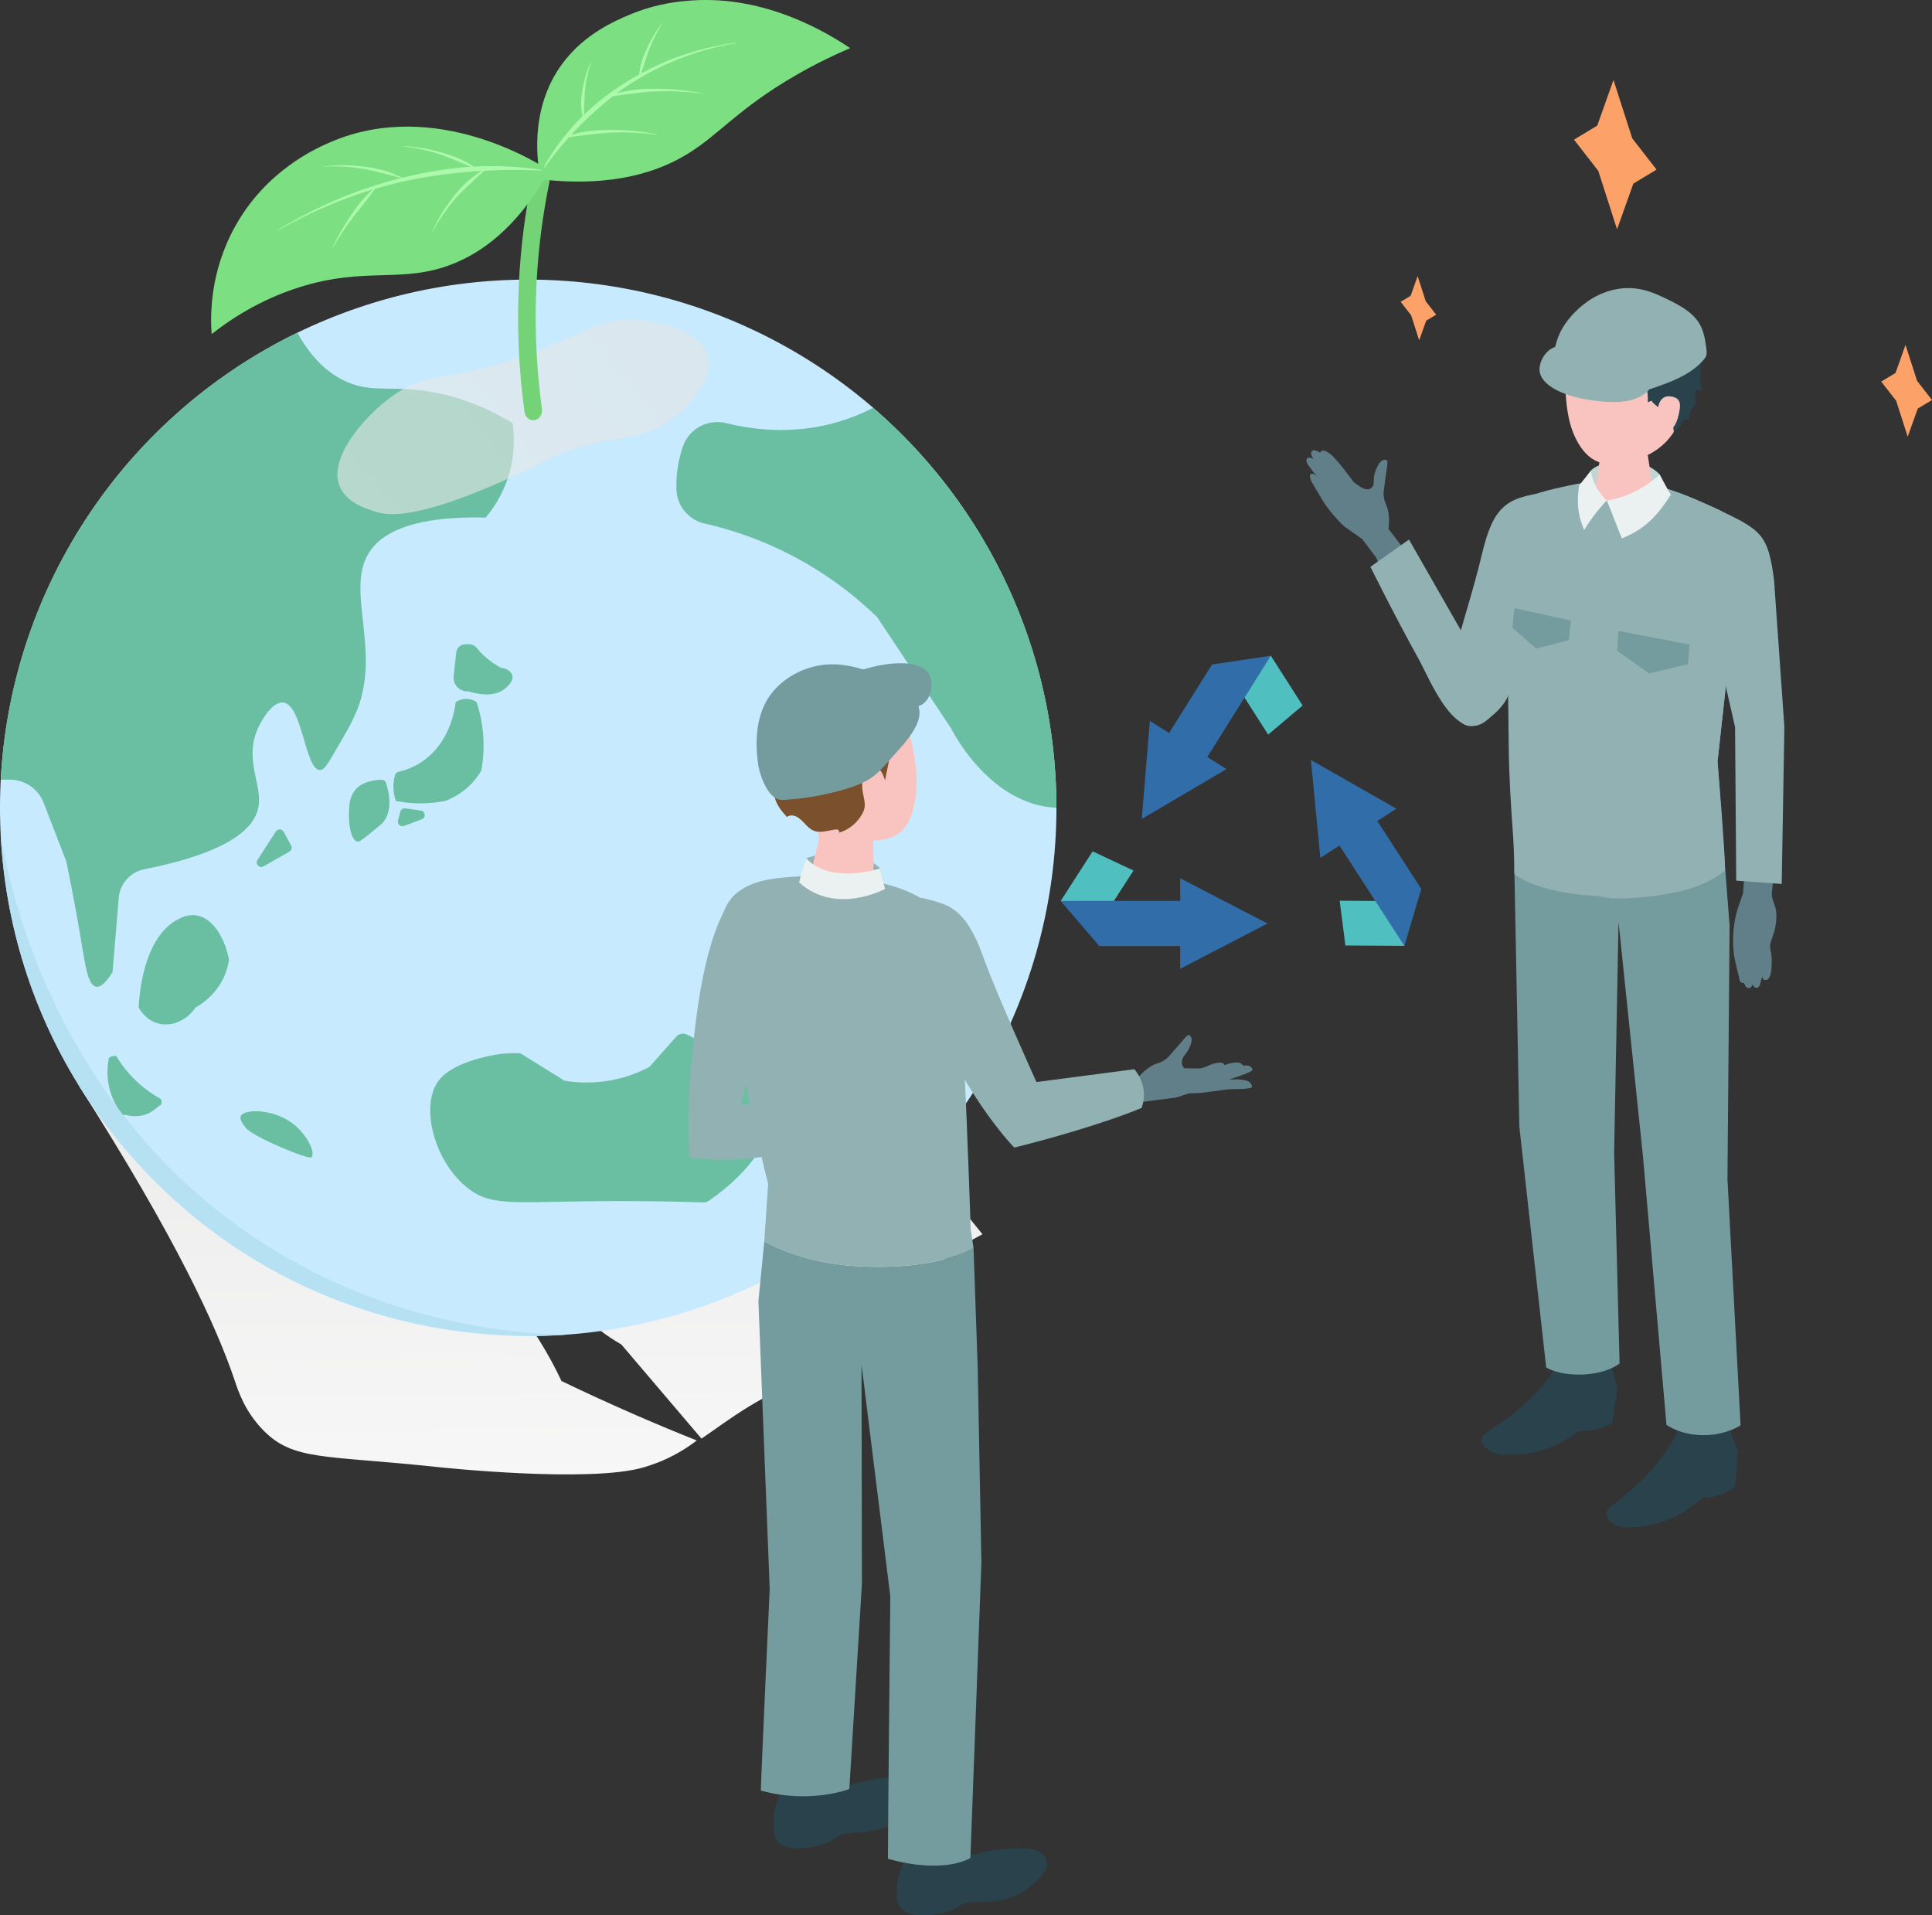 <?xml version="1.0" encoding="UTF-8"?>
<svg xmlns="http://www.w3.org/2000/svg" xmlns:xlink="http://www.w3.org/1999/xlink" viewBox="0 0 130.662 129.537">
  <rect x="0" y="0" width="130.662" height="129.537" fill="#333333" stroke="none"/>
  <defs>
    <style>
      .cls-1 {
        fill: #7ce083;
      }

      .cls-2 {
        fill: #ebf1f1;
      }

      .cls-3 {
        fill: #f9c3c0;
      }

      .cls-4 {
        fill: #75d377;
      }

      .cls-5 {
        fill: url(#_名称未設定グラデーション_2);
      }

      .cls-5, .cls-6 {
        mix-blend-mode: multiply;
      }

      .cls-7 {
        fill: #7b502c;
      }

      .cls-8 {
        fill: #b6e1f2;
      }

      .cls-9 {
        fill: #91b1b3;
      }

      .cls-10 {
        isolation: isolate;
      }

      .cls-11 {
        fill: #4fbfc0;
      }

      .cls-12 {
        fill: #bfd4d5;
      }

      .cls-13 {
        fill: #617f88;
      }

      .cls-14 {
        fill: #acf9ac;
      }

      .cls-15 {
        fill: #c7eaff;
      }

      .cls-16 {
        fill: #316ea9;
      }

      .cls-17 {
        fill: #6abfa3;
      }

      .cls-18 {
        fill: #fca167;
      }

      .cls-19 {
        fill: #749c9f;
      }

      .cls-20 {
        fill: #2a424b;
      }

      .cls-6 {
        fill: url(#_名称未設定グラデーション_2-2);
        opacity: .6;
      }
    </style>
    <linearGradient id="_名称未設定グラデーション_2" data-name="名称未設定グラデーション 2" x1="36.209" y1="119.035" x2="34.783" y2="-67.007" gradientUnits="userSpaceOnUse">
      <stop offset="0" stop-color="#fff"/>
      <stop offset=".85" stop-color="#bfbcbb"/>
    </linearGradient>
    <linearGradient id="_名称未設定グラデーション_2-2" data-name="名称未設定グラデーション 2" x1="335.358" y1="100.409" x2="649.424" y2="-109.379" gradientTransform="translate(-398.681 28.676) rotate(-4.767)" xlink:href="#_名称未設定グラデーション_2"/>
  </defs>
  <g class="cls-10">
    <g id="_レイヤー_2" data-name="レイヤー_2">
      <g id="_レイヤー_1-2" data-name="レイヤー_1">
        <g>
          <g id="hand">
            <path class="cls-5" d="M53.108,66.985c-15.919,2.155-31.837,4.311-47.756,6.466,6.572,10.305,9.301,16.285,10.528,19.932.223.664.673,2.07,1.928,3.348,2.047,2.084,4.113,1.663,11.862,2.494,0,0,10.25,1.099,13.896.003.61-.183,1.185-.422,1.185-.422,1.015-.43,1.805-.951,2.371-1.386-1.314-.524-2.654-1.08-4.016-1.672-1.78-.773-3.492-1.559-5.133-2.349-.413-.88-.905-1.8-1.491-2.739-.156-.251-.314-.494-.473-.731,1.329-.142,2.657-.284,3.986-.427.167.142.342.284.527.426.517.397,1.025.728,1.505,1.005,1.805,2.121,3.61,4.241,5.415,6.362,1.926-1.312,3.881-2.934,7.933-4.443.976-.363,1.994-.691,3.176-1.586,2.18-1.65,2.345-3.281,4.525-5.401.663-.645,1.743-1.559,3.368-2.393-4.445-5.496-8.89-10.992-13.335-16.487Z"/>
            <g>
              <g>
                <circle class="cls-15" cx="35.724" cy="54.634" r="35.724" transform="translate(-19.021 90.188) rotate(-89.822)"/>
                <g>
                  <path class="cls-17" d="M34.667,28.619c-1.166-.717-2.983-1.646-5.343-2.085-2.734-.508-3.976.054-5.734-.652-1.056-.424-2.339-1.324-3.483-3.385C8.743,28.03.751,39.412.051,52.727h.61c1.017,0,1.93.626,2.296,1.575.511,1.324,1.021,2.647,1.532,3.971.474,2.306.802,4.167,1.014,5.443.272,1.636.455,2.922.999,3.014.388.066.811-.498,1.11-.991.139-1.672.279-3.343.418-5.015.079-.953.778-1.743,1.716-1.931,5.762-1.156,7.433-2.763,7.721-4.159.322-1.562-1.01-3.229,0-5.426.307-.668,1.011-1.777,1.694-1.694,1.308.158,1.462,4.548,2.476,4.561.25.003.442-.261.864-.981,1.042-1.78,1.564-2.669,1.873-3.71,1.142-3.846-.89-7.473.521-9.904.733-1.262,2.623-2.598,7.949-2.476.448-.529,1.145-1.488,1.564-2.867.461-1.517.364-2.814.261-3.518Z"/>
                  <path class="cls-17" d="M31.469,43.572h.278c.186,0,.361.083.477.228.144.179.318.37.525.561.407.377.811.63,1.131.799.38.046.686.237.764.502.116.396-.333.779-.465.892-.853.729-2.256.281-2.504.198-.578.048-1.057-.443-.994-1.019l.175-1.611c.034-.312.298-.549.612-.549Z"/>
                  <path class="cls-17" d="M30.819,47.487c.093-.063.401-.254.819-.216.288.026.495.148.594.216.112.336.214.704.294,1.104.278,1.39.189,2.616.028,3.523-.154.264-.365.566-.652.868-.637.672-1.339,1.015-1.79,1.188-.294.058-.615.106-.96.134-.927.076-1.738-.009-2.381-.134-.096-.281-.209-.741-.145-1.299.019-.168.052-.32.089-.455.03-.106.116-.186.223-.211.459-.108,1.013-.304,1.567-.67,1.951-1.29,2.262-3.604,2.313-4.048Z"/>
                  <path class="cls-17" d="M25.808,52.736c.136-.003.257.083.299.213.255.787.417,1.877-.171,2.634-.09.116-.366.341-.918.791-.663.54-.762.561-.849.543-.454-.095-.608-1.267-.568-2.044.025-.483.049-.934.366-1.375.414-.574,1.194-.747,1.841-.762Z"/>
                  <path class="cls-17" d="M26.918,55.494l.153-.594c.039-.151.185-.249.34-.228l1.047.145c.316.044.365.481.066.593l-1.2.449c-.233.087-.468-.124-.406-.365Z"/>
                  <path class="cls-17" d="M19.182,56.254l.508.928c.081.147.028.332-.118.415l-1.75.998c-.28.159-.585-.164-.411-.434l1.243-1.925c.126-.196.416-.185.528.019Z"/>
                  <path class="cls-17" d="M11.951,62.221c-2.315,1.298-2.542,5.252-2.573,5.916.1.181.493.841,1.275,1.069.902.263,1.953-.157,2.578-1.069.426-.243,1.314-.833,1.862-1.953.234-.478.343-.925.396-1.277-.329-1.663-1.185-2.843-2.216-3-.587-.089-1.076.176-1.321.313Z"/>
                  <path class="cls-17" d="M7.856,71.412c.282.471.713,1.082,1.35,1.688.593.564,1.178.948,1.638,1.204.08.077.112.192.084.299-.027.101-.104.189-.22.219-.145.149-.39.36-.747.506-.659.269-1.258.132-1.47.072-.019.005-.129.032-.238-.035-.069-.042-.121-.111-.14-.196-.264-.379-.691-1.105-.812-2.106-.066-.546-.022-1.016.041-1.364-.029-.132.032-.269.514-.288Z"/>
                  <path class="cls-17" d="M16.285,75.481c.227-.509,2.227-.5,3.549.531.903.704,1.526,1.913,1.233,2.258-.16.188-3.999-1.389-4.457-2.008-.201-.272-.42-.568-.325-.782Z"/>
                  <path class="cls-17" d="M29.662,73.09c.76-1.012,2.431-1.435,3.137-1.614.975-.247,1.818-.269,2.389-.246.998.62,1.996,1.24,2.993,1.86.691.114,1.735.205,2.976-.001,1.208-.2,2.147-.606,2.758-.929.607-.683,1.214-1.365,1.82-2.048.182-.205.479-.266.726-.146.754.367,1.694.898,2.687,1.656,1.365,1.042,2.526,1.928,2.869,3.062.577,1.902-1.144,4.507-4.084,6.529-.108.074-.236.111-.367.107-1.265-.042-3.2-.091-5.559-.091-7.093.001-8.631.449-10.314-.832-2.316-1.763-3.318-5.592-2.032-7.306Z"/>
                  <path class="cls-17" d="M57.332,76.876c-.307-.175-1.132.267-3.454,3.122-.026.096-.204.789.237,1.418.524.747,1.434.711,1.49.707.55-.645,1.406-1.838,1.747-3.54.122-.611.304-1.522-.02-1.707Z"/>
                  <path class="cls-17" d="M49.985,65.651h2.409c.097,0,.188.046.246.123.177.236.421.551.727.91.567.667.756.796.881,1.094.141.335.191.858-.212,1.689-.08.165-.286.225-.441.127-.886-.561-1.903-1.326-2.902-2.363-.352-.366-.668-.729-.95-1.081-.161-.201-.016-.499.241-.499Z"/>
                  <path class="cls-17" d="M59.049,27.577c-.521.271-1.091.527-1.718.747-3.211,1.131-6.214.788-8.219.293-1.237-.306-2.507.369-2.924,1.573-.032.092-.063.186-.092.282-.294.961-.372,1.86-.35,2.629.032,1.117.827,2.062,1.917,2.309,1.499.34,3.275.891,5.171,1.8,2.995,1.436,5.134,3.212,6.49,4.53l4.986,7.498c.201.4,2.698,5.188,7.137,5.396h0c0-10.814-4.806-20.506-12.398-27.057Z"/>
                </g>
              </g>
              <path class="cls-8" d="M.045,56.448c.479,2.881,3.27,17.901,17.091,27.197,8.539,5.743,17.158,6.524,21.113,6.625-3.111.211-12.551.451-21.987-5.674-2.315-1.503-9.418-6.497-13.462-16.072C.762,63.695.195,59.343.045,56.448Z"/>
            </g>
            <g>
              <path class="cls-6" d="M35.945,23.886c3.683-1.378,4.639-2.419,7.13-2.242.254.018,4.21.341,4.785,2.445.453,1.658-1.42,3.597-2.794,4.506-2.056,1.361-3.365.662-7.078,2.062-1.238.467-.906.474-3.246,1.546-6.637,3.041-8.543,2.63-9.224,2.436-.591-.168-2.088-.593-2.555-1.772-.727-1.837,1.464-4.441,3.226-5.824,2.759-2.166,4.073-1.031,9.756-3.156Z"/>
              <g>
                <path class="cls-4" d="M37.147,12.357c.074-.361-.126-.721-.446-.804-.32-.083-.64.142-.714.503-.465,2.272-.763,4.601-.885,6.923-.156,2.956-.031,5.943.371,8.878.045.331.299.568.588.568.03,0,.061-.003.092-.008.325-.057.548-.399.498-.765-.389-2.841-.51-5.732-.359-8.594.118-2.248.407-4.503.857-6.702Z"/>
                <g>
                  <path class="cls-1" d="M36.567,12.131c-.167-.793-.889-4.632,1.457-7.815,1.494-2.027,3.585-2.911,4.538-3.314,1.888-.798,3.489-.92,4.252-.972,4.997-.338,9.159,2.198,10.681,3.226-.863.367-2.181.97-3.709,1.854-3.835,2.22-5.148,3.988-7.285,5.298-1.88,1.153-4.941,2.285-9.934,1.722Z"/>
                  <path class="cls-14" d="M44.237,6.001c-.543.005-1.091.02-1.629.114-.307.053-.612.119-.911.205.21-.157.422-.31.64-.457.286-.192.578-.377.875-.553-0.0.003-0.0.007-0.0.01l.021.004c.004-.011.008-.022.012-.033.845-.5,1.729-.935,2.645-1.294,1.248-.494,2.551-.856,3.881-1.071l-.005-.032c-1.338.173-2.659.494-3.934.951-.849.309-1.674.684-2.47,1.116.068-.198.133-.396.2-.593.11-.315.194-.639.314-.953.118-.314.252-.622.403-.922.147-.302.311-.597.49-.884l-.018-.012c-.203.271-.393.553-.567.844-.172.293-.328.596-.468.907-.139.311-.279.625-.361.958-.06.239-.105.482-.128.728-.35.193-.695.397-1.032.612-.569.37-1.126.76-1.656,1.186-.361.295-.711.604-1.046.928.006-.219.011-.437.021-.653.016-.329.01-.66.044-.989.032-.329.087-.657.162-.981.072-.325.165-.646.278-.96l-.02-.008c-.141.304-.262.619-.363.94-.098.323-.175.652-.229.986-.054.334-.104.672-.089,1.012.011.252.039.504.095.75-.119.117-.236.237-.351.358-.327.347-.638.709-.933,1.083-.031.012-.062.023-.092.036l.006.022c.015-.002.03-.005.045-.007-.529.678-1.003,1.397-1.405,2.154l.028.017c.393-.548.802-1.082,1.231-1.597.181-.216.366-.428.554-.637.383-.059.764-.114,1.147-.157.532-.059,1.064-.132,1.602-.158.537-.027,1.076-.025,1.614-.001.539.021,1.076.072,1.613.135l.004-.023c-.533-.094-1.069-.176-1.609-.227-.54-.047-1.083-.071-1.627-.067-.543.005-1.091.02-1.629.114-.326.056-.651.128-.968.221.212-.232.429-.46.653-.681.689-.684,1.409-1.34,2.178-1.935.397-.061.792-.118,1.188-.163.532-.059,1.064-.132,1.602-.158.537-.027,1.076-.025,1.614-.001.539.021,1.076.072,1.613.135l.004-.023c-.533-.094-1.069-.176-1.609-.227-.54-.047-1.083-.071-1.627-.067Z"/>
                </g>
                <g>
                  <path class="cls-1" d="M37.152,11.537c-.619-.414-7.696-4.989-14.812-1.922-1.013.437-4.344,1.93-6.437,5.696-1.734,3.12-1.677,6.089-1.59,7.285,1.215-.956,3.222-2.318,5.961-3.179,4.488-1.411,6.927-.213,10.346-1.567,1.807-.715,4.288-2.302,6.532-6.313Z"/>
                  <path class="cls-14" d="M35.519,11.347c-.388-.036-.777-.063-1.167-.084-.764-.038-1.53-.033-2.295.003-.267-.17-.544-.322-.828-.46-.413-.197-.849-.338-1.286-.47-.437-.13-.881-.236-1.33-.314-.449-.075-.902-.122-1.356-.138l-.001.02c.451.043.898.116,1.338.216.441.097.875.22,1.301.368.426.147.837.332,1.254.5.229.094.457.193.685.292-1.501.089-2.989.348-4.448.697l-.195.046c-.382-.202-.785-.36-1.198-.485-.438-.134-.893-.205-1.345-.265-.453-.058-.909-.091-1.365-.097-.456-.002-.911.022-1.363.073l.002.02c.453-.024.907-.022,1.358.007.451.025.9.077,1.345.154.445.076.88.194,1.317.299.393.095.783.204,1.178.311l-.018.004-.283.076-.565.151-.56.168c-.187.055-.373.112-.558.176l-.555.185-.549.2c-.184.065-.365.136-.546.209-.181.073-.363.141-.542.218-1.435.606-2.825,1.316-4.151,2.127l.017.028c1.347-.774,2.751-1.442,4.195-2.005.18-.072.362-.137.544-.205.181-.069.363-.135.547-.196l.55-.187.555-.172c.004-.001.007-.002.011-.003-.249.218-.48.456-.7.704-.286.321-.525.68-.766,1.034-.241.355-.47.717-.686,1.087-.213.372-.414.75-.601,1.133l.021.011c.215-.369.442-.73.68-1.082.235-.355.482-.701.739-1.039.256-.339.539-.656.795-.994.227-.297.455-.592.674-.9.13-.039.26-.076.391-.112l.559-.155.563-.138.282-.069.284-.06c1.513-.326,3.048-.519,4.588-.638.179-.014.359-.026.538-.037-.301.183-.586.393-.856.621-.372.312-.689.683-.995,1.056-.304.376-.585.77-.838,1.181-.25.413-.471.841-.664,1.281l.021.01c.221-.425.468-.836.741-1.227.27-.394.565-.768.882-1.123.317-.355.67-.674,1.01-1.004.284-.274.579-.537.875-.805.533-.029,1.067-.047,1.602-.056.387-.006.774-.003,1.162.005.388.003.776.019,1.164.032l.003-.032c-.384-.062-.771-.106-1.159-.148Z"/>
                </g>
              </g>
            </g>
          </g>
          <g>
            <g>
              <path class="cls-9" d="M54.53,58.04s3.028-1.15,4.998.695c.138.583.326,1.382.326,1.382,0,0-2.883,1.727-5.878-.16.127-.512.553-1.917.553-1.917Z"/>
              <path class="cls-13" d="M80.815,72.586c.413-.001.439.013.852.012.364-.001.645.048.995-.053.297-.086.568-.241.859-.344.194-.069.397-.115.602-.136.124-.013.254-.016.37.031.116.047.215.155.217.28-.345.274-1.196.46-1.589.659-.926.469-.88.477-1.427.637l-.88-1.084Z"/>
              <path class="cls-13" d="M80.197,72.385c.413-.001.439.013.852.012.364-.001.645.048.995-.053.297-.086.568-.241.859-.344.194-.069.397-.115.602-.136.124-.013.254-.016.37.031s.215.155.217.28c-.345.274-1.196.46-1.589.659-.926.469-.88.477-1.427.637l-.88-1.084Z"/>
              <path class="cls-13" d="M80.025,72.244c.297-0.0.316.009.613.009.262-0.0.465.035.716-.038.214-.062.409-.173.619-.248.14-.05.286-.083.434-.098.09-.009.183-.012.267.022.084.034.155.111.156.202-.249.198-.861.331-1.144.475-.667.338-.634.344-1.028.459l-.634-.781Z"/>
              <path class="cls-13" d="M77.175,74.532l2.139-.275c.287.017.944-.327,1.23-.32.283.008.744-.03,1.025-.07.437-.063.878-.105,1.314-.174.45-.071,1.346.015,1.772-.146.038-.124-.026-.261-.125-.344-.099-.083-.228-.121-.355-.147-.209-.044-.423-.063-.636-.056-.329.01-.654.08-.983.066-.111-.005-.22-.031-.326-.063-1.084-.327-.92-.302-1.475-.479-.334-.107-.647-.097-.788-.47-.06-.16-.051-.344.024-.497.046-.094.115-.175.179-.258.174-.224.672-1.053.269-1.279-.022-.012-.047-.022-.072-.019-.028.004-.052.023-.074.041-.143.125-.27.282-.391.426-.257.307-.529.602-.792.905-.006.007-.013.015-.019.023-.202.246-.476.413-.78.505-.731.223-1.291.918-1.291.918l.154,1.713Z"/>
              <path class="cls-9" d="M58.284,74.218l-8.161.47,2.933-12.292c.362-1.196-.445-2.01-1.674-2.166-.976-.124-1.605.1-1.867.475-1.903,2.721-2.47,7.911-2.798,11.694-.154,1.778-.238,4.543-.069,5.85,5.083.933,11.351-1.804,11.351-1.804l.285-2.228Z"/>
              <path class="cls-20" d="M52.653,121.597c-.567,1.282-.265,2.556-.265,2.556,0,0,.189,1.144,2.406.779.48-.085.987-.194,1.417-.433.341-.19.505-.413.919-.479.608-.096,1.227-.088,1.831-.188.566-.093,1.133-.275,1.633-.559.147-.083.289-.177.419-.286,1.401-1.169,1.609-1.705,1.171-2.339-.279-.405-.922-.663-3.38-.269-.614.098-1.413.455-2.349.503-.314.016-.633-.03-.919-.161-.352-.161-.861-.208-1.403-.102-.757.149-1.342.552-1.48.975Z"/>
              <path class="cls-20" d="M52.632,121.89c-.102-.517.57-1.085,1.501-1.268.931-.183,1.768.088,1.869.606.102.517-.57,1.085-1.501,1.268-.931.183-1.768-.088-1.869-.606Z"/>
              <path class="cls-20" d="M61.068,126.071c-.622,1.256-.375,2.543-.375,2.543,0,0,.14,1.151,2.37.882.483-.064.994-.151,1.434-.372.348-.175.523-.391.939-.438.611-.069,1.229-.036,1.837-.109.57-.069,1.144-.226,1.656-.488.151-.077.297-.164.431-.267,1.45-1.108,1.681-1.634,1.271-2.286-.262-.417-.892-.702-3.365-.415-.618.072-1.431.394-2.368.402-.314.003-.631-.058-.911-.2-.344-.176-.852-.245-1.398-.162-.762.116-1.365.493-1.521.911Z"/>
              <path class="cls-20" d="M61.034,126.363c-.079-.521.617-1.06,1.554-1.202s1.762.164,1.841.686c.079.521-.617,1.06-1.554,1.202-.938.143-1.762-.164-1.841-.686Z"/>
              <path class="cls-19" d="M65.841,84.407l.283,8.15.249,13.131-.744,19.963s-1.674,1.141-5.579.06c0-1.973.163-17.738.163-17.738l-1.947-15.677.026,14.845-.852,13.85s-2.617,1.038-5.983.106c0-.628.599-13.645.599-13.645l-.764-19.448.398-4.054s2.31,1.417,6.034,1.668c5.684.382,8.117-1.212,8.117-1.212Z"/>
              <path class="cls-9" d="M51.69,83.951s2.31,1.417,6.034,1.668c5.684.382,8.117-1.212,8.117-1.212l-.189-1.233s-.245-7.206-.403-10.179c-.121-2.276-.347-8.759-1.362-10.674-1.519-2.867-7.58-3.427-11.54-2.897-4.435.594-3.672,4.054-3.398,5.688,1.697,10.106,3.002,14.959,3.002,14.959l-.262,3.88Z"/>
              <path class="cls-3" d="M61.376,49.355c-.386-.905-1.54-2.122-4.51-1.881-2.97.242-3.597,2.434-3.44,5.027.089,1.473.696,2.712,1.642,3.49.265.218.369.574.288.907-.223.911-.619,2.541-.619,2.541.007.534.988,1.044,2.192,1.139,1.203.095,2.173-.261,2.167-.795l-.04-2.932c1.617-.091,2.337-.618,2.758-2.336.408-1.664.006-4.123-.437-5.162Z"/>
              <path class="cls-2" d="M54.53,58.04s1.279,1.762,4.998.695l.326,1.382s-3.3,1.816-5.806-.433c.129-.627.481-1.645.481-1.645Z"/>
              <path class="cls-9" d="M77.208,74.93s-2.834,1.232-8.608,2.682c-.371-.358-1.527-1.717-2.642-3.447-2.499-3.876-3.896-7.757-3.896-7.757,0,0-.75-1.908-.873-3.894-.092-1.476.533-1.982,1.421-1.732,1.448.407,2.683.496,3.933,4.054.774,2.202,3.553,8.343,3.553,8.343l6.62-.867s1.036,1.087.492,2.618Z"/>
              <path class="cls-7" d="M59.855,52.77c.1-.496.204-.991.301-1.487.177-.906.77-.934,1.338-1.614.345-.413.547-.986.382-1.499-.066-.204-.185-.388-.326-.549-.458-.524-1.115-.794-1.781-.941-.655-.144-1.252-.389-1.906-.521-1.326-.267-2.793-.073-3.643,1.087-.179.244-.849.419-1.112.686-.373.379-.634.857-.805,1.358-.415,1.218-.22,2.617-.304,3.886.101-.092.276-.011.334.114s.041.268.044.405c.015.602.438,1.107.838,1.557.174-.136.428-.126.628-.033.536.249.775.942,1.426,1.024.379.047.811-.082,1.183-.137.078-.012.163-.022.232.017.069.039.101.148.038.197.585-.161,1.099-.544,1.444-1.04.438-.629.343-.904.21-1.564-.145-.715-.094-1.528.502-1.781.568-.242.818.345.975.837Z"/>
              <g>
                <path class="cls-19" d="M62.537,47.509c.56-.524.605-1.593.17-2.084-.377-.425-1.091-.566-1.755-.57-1.001-.006-1.994.231-2.936.535-.672.217-1.337.474-1.898.846-.562.373-1.017.874-1.165,1.439,1.512.095,3.029.153,4.549.174.86.012,1.935.232,2.743-.142.109-.051.207-.118.292-.198Z"/>
                <path class="cls-19" d="M52.05,53.611c-.433-.551-.707-1.438-.772-1.887-.232-1.611-.164-3.514.945-4.889.91-1.128,2.382-1.851,3.882-1.905,1.963-.071,4.114.969,5.52,2.164,1.537,1.307-.453,3.154-1.53,4.382-.347.396-.699.796-1.146,1.109-.527.368-1.163.598-1.799.788-1.297.386-2.646.628-3.998.716-.177.012-.361.02-.524-.031-.214-.067-.407-.231-.576-.446Z"/>
              </g>
            </g>
            <g>
              <g>
                <path class="cls-13" d="M93.083,37.724l-.966-1.273-1.217-.859c-.48-.445-1.113-1.181-1.447-1.744-.362-.611-.638-1.064-.721-1.216-.124-.228-.22-.506-.05-.59.129-.064.359.163.359.163,0,0-.532-.692-.596-.799-.064-.107-.16-.328-.013-.427s.405.066.405.066c-.218-.285-.196-.467-.082-.563.143-.122.542.129.542.129,0,0,.069-.353.635.066.508.376,1.615,1.922,1.615,1.922.309.231.601.465.893.493.179.017.368-.104.437-.27.043-.102.025-.5.046-.609.056-.293.368-1.264.827-1.101.025.009.05.022.065.044.017.025.018.057.018.087 0.0.2-.036.409-.067.605-.065.417-.11.837-.168,1.256-.001.01-.003.02-.005.031-.055.33.003.664.141.97.331.734.168,1.661.168,1.661l2.17,2.825-2.144,1.215-.847-2.078Z"/>
                <path class="cls-9" d="M92.682,38.335l2.608-1.846,4.245,7.428s3.479,2.228,1.294,4.541c-2.237,2.368-4.106-2.484-4.889-3.895-1.657-2.983-3.258-6.228-3.258-6.228Z"/>
                <path class="cls-9" d="M99.386,49.102c-1.123-.099-1.704-2.263-1.444-3.36.507-2.145,1.687-5.719,2.274-8.223.76-3.241,1.631-3.868,4.282-4.205,1.189,2.252-1.286,9.894-2.429,13.556-.351,1.126-1.93,2.299-2.682,2.232Z"/>
                <path class="cls-9" d="M116.661,58.593l-.504-7.095,1.548-14.043c.203-1.212-.282-2.442-1.603-3.04-3.036-1.375-6.589-3.081-12.325-.829-.786.308-1.079,1.255-1.35,2.053-.325.954-.484,1.983-.447,2.996 0.0.001.063,1.74.063,1.74.028,3.319.057,6.638.085,9.957.018,2.104.123,4.179.272,6.277.066.923.019,2.349.019,2.349,0,0,1.726,1.538,6.84,1.511,5.571-.029,7.401-1.876,7.401-1.876Z"/>
                <path class="cls-13" d="M117.881,60.422s-.26.712-.352,1.013c-.102.332-.179.67-.233,1.011-.098.624-.116,1.257-.053,1.883.004.038.008.075.012.113.063.545.221,1.069.344,1.598.031.135.027.354.196.421.007.003.164.035.158.014.002.007.081.312.25.342.136.024.271-.033.327-.26,0,0,.049.203.207.244.157.041.247-.095.279-.171s.167-.628.167-.628c0,0-.009.21.112.256.643.243.542-1.506.491-1.77-.032-.165-.078-.33-.074-.498.005-.236.107-.462.188-.688.18-.502.257-1.033.233-1.558-.023-.498-.326-.858-.304-1.351l.197-1.915-1.992-.158-.152,2.105Z"/>
                <path class="cls-20" d="M116.906,96.415l.628,1.774-.186,2.387s-1.025.735-2.193.725c-.727.587-2.184,1.947-5.143,2.011-.638.014-1.739-.59-1.263-1.243.294-.403,3.38-2.163,4.919-5.717,1.658-.163,3.237.063,3.237.063Z"/>
                <path class="cls-20" d="M108.894,92.048l.496,1.819-.36,2.365s-1.076.651-2.24.547c-.768.527-2.32,1.766-5.275,1.593-.637-.037-1.691-.728-1.168-1.341.322-.378,3.528-1.886,5.324-5.306,1.665-.029,3.223.322,3.223.322Z"/>
                <path class="cls-12" d="M107.589,31.827c.694-.742,3.389-1.083,4.66.262.092.657.226,1.085.226,1.085l-2.328.836-2.499-.353s-.122-1.319-.058-1.83Z"/>
                <path class="cls-3" d="M109.879,29.571c1.002,0,1.535.564,1.535,1.052l.508,3.273c-.046.567-2.112-.049-3.254-.049s-.928.615-.882.049l.494-3.422c.041-.497.597-.904,1.599-.904Z"/>
                <path class="cls-3" d="M110.291,21.589c2.854.022,3.641,2.164,3.641,4.764 0,3.387-2.227,4.428-3.371,4.762-1.394.406-3.126.768-4.186-1.9-.63-1.587-.608-4.345-.258-5.415.305-.932,1.32-2.232,4.174-2.211Z"/>
                <path class="cls-20" d="M108.139,24.406c.337-.281.657-.582.949-.889.798.603,1.427,1.428,1.799,2.357l.313-.277c.183.514.266,1.064.241,1.609.095-.04.19-.08.285-.12-.154.065.806.742.882.807.387.33.56.824.591,1.322.169-.134.319-.292.454-.46.112-.14.151-.325.31-.424.012-.008.026-.015.04-.015.023-0.0.042.018.06.033.056.044.133.061.202.042-.104-.22-.01-.486.133-.683.088-.121.196-.231.251-.37.106-.271-.052-.525-.008-.794.012-.071.046-.136.08-.2.005-.009.01-.018.018-.023.024-.016.053.007.074.027.078.072.184.111.29.106-.078-.106-.064-.324-.091-.453-.036-.17-.025-.347-.015-.521.048-.792.083-1.52-.262-2.258-.147-.315-.35-.602-.597-.847-.231-.229-.742-.397-.913-.634-.001-.001-1.743-2.412-5.876-.38-.617.304-1.301.805-1.631,1.422-.097.182-.172.376-.282.55-.111.174-.266.331-.465.387.045.1.091.203.17.279.077.074.192.119.296.081-.168.194-.131.649-.082.883.024.116.061.229.074.346s-.002.243-.073.338c.09.033.193.033.283-.002.073.083.143.174.224.248.052-.149.072-.229.193-.345.113-.109.241-.203.368-.294.2-.143.453-.261.628-.435-.161.161-.322.321-.482.482.145.082.324-.004.465-.092.378-.236.751-.51,1.105-.805Z"/>
                <path class="cls-3" d="M112.128,27.651s.049-.966.88-.84c.709.108.692.568.487,1.374-.205.806-.698,1.189-1.196,1.166-.498-.023-.171-1.7-.171-1.7Z"/>
                <path class="cls-19" d="M116.829,79.735l.144-17.156-.311-3.985s-1.855,1.693-7.401,1.876c-4.562.151-6.84-1.511-6.84-1.511l.333,17.231,1.815,16.288s.762.516,2.338.485c1.785-.035,2.625-.751,2.625-.751l-.368-14.25.298-15.605,1.654,15.869,1.589,18.139s.944.692,2.478.696c1.551.004,2.532-.666,2.532-.666l-.886-16.658Z"/>
                <path class="cls-9" d="M108.56,60.401l-.494-12.815s-2.969-6.263-1.328-14.481c.018-.091.038-.178.059-.27.006-.043.009-.086.012-.131-.032.006-.064.013-.096.019-.912.173-2.303.451-3.351.862-.786.308-.761,1.264-1.033,2.062-.325.954-.531,2.001-.494,3.014 0.0.001.069,1.754.069,1.754.028,3.319.103,6.66.131,9.979.018,2.104.152,4.142.302,6.24.066.923.084,2.482.084,2.482,0,0,1.565,1.392,6.122,1.504l.018-.217Z"/>
                <path class="cls-9" d="M116.202,34.463c2.917,1.386,3.381,1.673,3.778,4.774l.699,9.939-.182,10.605-3.075-.221-.079-10.382-1.477-6.517c-2.008-6.278.338-8.198.338-8.198Z"/>
                <path class="cls-9" d="M116.103,34.415c-1.006-.455-2.069-.946-3.249-1.319l-.01-.031-.011.025s-1.938,9.44-5.402,13.708c.062,4.021.665,13.811.665,13.811.314.06.776.157,1.164.154.99-.005,1.859-.069,2.623-.168,1.561-.235,3.298-.526,4.778-1.708.002-.071.002-.172-.001-.292 0-0.0.001-.001.001-.001-0.0 0-.001.001-.001.001-.034-1.388-.389-5.771-.493-6.967l-.009-.129.111-1.007.537-4.873.9-8.163c.203-1.212-.282-2.442-1.603-3.04Z"/>
                <path class="cls-2" d="M108.667,33.848s-.882-.737-1.079-2.022c0,0-.507.665-.792,1.008-.215,1.486.024,2.217.339,3.014.706-1.181,1.532-2.001,1.532-2.001"/>
                <polygon class="cls-18" points="109.362 15.509 110.465 12.416 112.033 11.471 110.39 9.357 109.121 5.407 108.022 8.496 106.45 9.444 108.094 11.56 109.362 15.509"/>
                <polygon class="cls-18" points="129.019 29.536 129.698 27.634 130.662 27.053 129.651 25.754 128.871 23.324 128.195 25.224 127.228 25.807 128.24 27.108 129.019 29.536"/>
                <polygon class="cls-18" points="95.98 23.019 96.454 21.688 97.129 21.282 96.422 20.372 95.876 18.672 95.403 20.002 94.727 20.41 95.434 21.32 95.98 23.019"/>
                <g>
                  <path class="cls-9" d="M105.069,24.236c.003-.631.288-1.448.482-1.827.394-.771,1.03-1.444,1.736-1.962,1.095-.805,2.502-1.171,3.851-.845.596.144,1.154.404,1.702.674.806.397,1.641.853,2.09,1.611.306.517.401,1.124.475,1.716.018.147.035.299-.01.441-.04.124-.124.23-.211.329-.916,1.033-2.315,1.517-3.647,1.959-.439.146-.883.292-1.345.326-.544.04-1.087-.078-1.61-.228-1.065-.305-2.087-.747-3.032-1.31-.124-.074-.25-.153-.332-.269-.107-.152-.149-.37-.148-.616Z"/>
                  <path class="cls-9" d="M105.127,23.481c-.679.243-1.144,1.17-.973,1.774.148.524.692.928,1.247,1.192.839.398,1.767.578,2.68.678.652.072,1.312.106,1.932-.003.62-.109,1.203-.373,1.552-.814-1.232-.677-2.484-1.323-3.753-1.937-.718-.348-1.534-.963-2.362-.95-.112.002-.221.023-.324.06Z"/>
                </g>
                <path class="cls-2" d="M108.667,33.848s.543,1.337,1.018,2.564c1.321-.542,2.224-1.232,3.317-2.958-.316-.502-.754-1.367-.754-1.367,0,0-1.538,1.493-3.581,1.76Z"/>
              </g>
              <polygon class="cls-19" points="114.161 44.922 111.525 45.544 109.361 44.001 109.458 42.67 114.258 43.592 114.161 44.922"/>
              <polygon class="cls-19" points="106.234 41.967 106.102 43.295 103.892 43.858 102.285 42.457 102.417 41.129 106.234 41.967"/>
            </g>
            <g>
              <polygon class="cls-11" points="76.658 58.875 74.495 62.231 71.733 60.932 73.896 57.576 76.658 58.875"/>
              <polygon class="cls-11" points="90.603 60.916 94.596 60.942 94.98 63.969 90.988 63.943 90.603 60.916"/>
              <polygon class="cls-11" points="85.766 49.682 83.616 46.317 85.947 44.348 88.097 47.713 85.766 49.682"/>
              <polygon class="cls-16" points="85.722 62.458 79.816 59.395 79.816 60.932 71.733 60.932 74.347 63.983 79.816 63.983 79.816 65.52 85.722 62.458"/>
              <polygon class="cls-16" points="88.658 51.398 89.297 58.02 90.587 57.184 94.98 63.969 96.121 60.117 93.148 55.526 94.438 54.691 88.658 51.398"/>
              <polygon class="cls-16" points="77.219 55.386 82.952 52.011 81.651 51.195 85.947 44.348 81.973 44.94 79.066 49.573 77.765 48.756 77.219 55.386"/>
            </g>
          </g>
        </g>
      </g>
    </g>
  </g>
</svg>